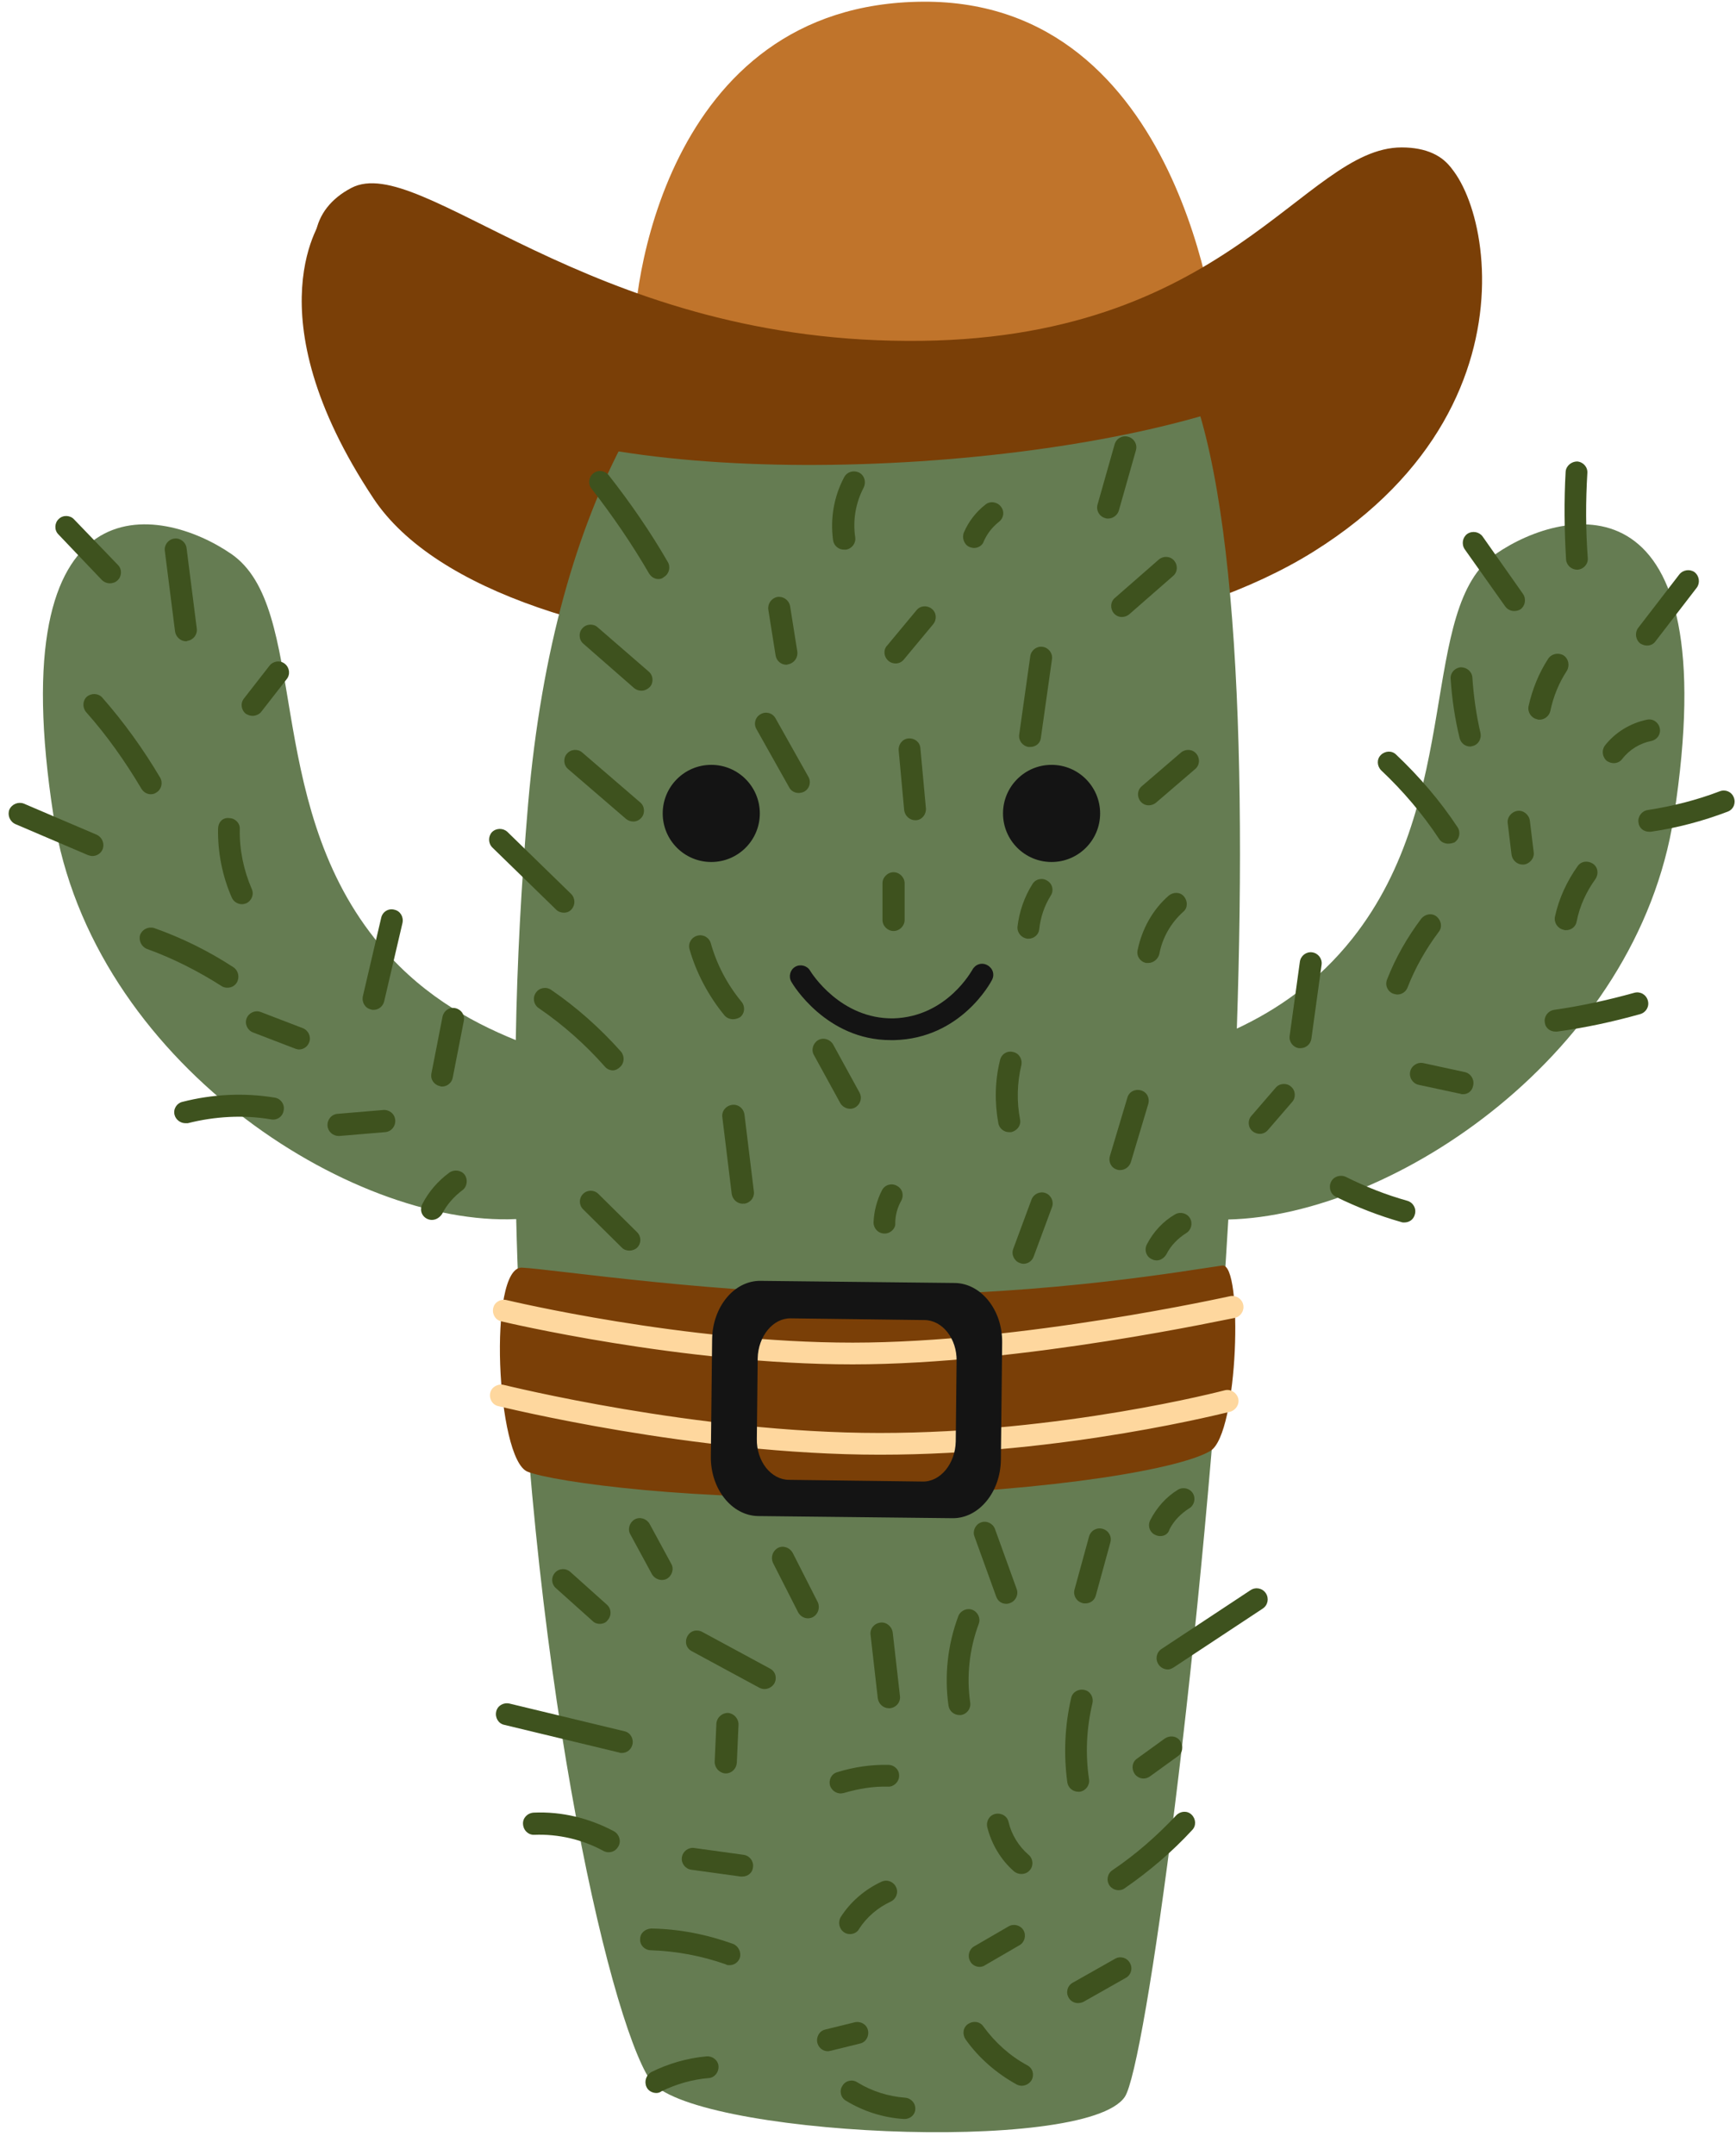 <?xml version="1.0" encoding="UTF-8"?>
<!DOCTYPE svg PUBLIC '-//W3C//DTD SVG 1.0//EN'
          'http://www.w3.org/TR/2001/REC-SVG-20010904/DTD/svg10.dtd'>
<svg height="505.8" preserveAspectRatio="xMidYMid meet" version="1.0" viewBox="45.4 -0.4 407.6 505.8" width="407.6" xmlns="http://www.w3.org/2000/svg" xmlns:xlink="http://www.w3.org/1999/xlink" zoomAndPan="magnify"
><g
  ><g
    ><g
      ><g
        ><g id="change1_2"
          ><path d="M121.4,50.4c0,0-17.4,22.4,11.7,66.2s162.5,48.9,220.8,12.4s37.9-95.4,26.8-92.8 C369.5,38.8,365,90,286.6,90S149,72.4,139.1,64.3S121.4,50.4,121.4,50.4z" fill="#7A3F07"
          /></g
        ></g
      ></g
    ></g
    ><g
    ><g id="change2_1"
      ><path d="M396.6,129.6c-18.3,12.6-7.4,57.2-33.7,90.3c-8.1,10.2-17.7,16.7-27.1,21.1 c2.5-74.5-0.9-141.9-17.2-162.6C277.4,26.4,182,43,169.4,188.2c-1.6,18.8-2.6,37.3-2.9,55.5c-11.1-4.5-23.2-11.3-33.1-23.8 c-26.3-33.1-15.4-77.7-33.7-90.3c-16.4-11.3-54.3-18.9-41.7,61.7c9,57.4,69.8,96.2,108.6,94.4c2.5,103.6,21.5,186.8,31.4,202 c8.6,13.1,102.3,17.7,111.5,4c4.8-7.2,18.4-106,24.3-205.9c38.9-0.9,95.9-39,104.6-94.5C450.9,110.7,413,118.3,396.6,129.6z" fill="#657C52"
      /></g
    ></g
    ><g
    ><g
      ><g
        ><g id="change3_1"
          ><path d="M194.4,79.7c-0.9-9.9,6.4-79.3,67.7-79.7s69,79.3,69,79.3s-58.3,4.7-90,4.7S194.4,79.7,194.4,79.7z" fill="#C0742B"
          /></g
        ></g
      ></g
    ></g
    ><g
    ><g
      ><g
        ><g id="change1_1"
          ><path d="M127.9,43.7c-19.3,10.1-6,39,38.2,55.7s147,9.9,186.5-12s45-53.2,21.9-53.2 c-23.1,0-40.7,45.9-116.2,45.4C182.8,79.3,144.2,35.2,127.9,43.7z" fill="#7A3F07"
          /></g
        ></g
      ></g
    ></g
    ><g
    ><g
      ><g
        ><g id="change1_3"
          ><path d="M168,297.1c7.5,0.4,46.8,6.4,84.2,6.4c39.9,0,72.9-5.9,80.2-6.9c4.9-0.6,3.8,39.5-2.8,43.5 c-6.6,4-34.8,9.3-79.9,10.7c-40.3,1.3-74.4-3.4-80.4-5.8C161.9,342.2,159.9,296.6,168,297.1z" fill="#7A3F07"
          /></g
        ></g
      ></g
    ></g
    ><g
    ><g
      ><g
        ><g id="change4_53"
          ><path d="M350.7,245.6c-0.1,0-0.2,0-0.3,0c-1.4-0.2-2.4-1.5-2.2-2.9l2.4-17.4c0.2-1.4,1.5-2.4,2.9-2.2 c1.4,0.2,2.4,1.5,2.2,2.9l-2.4,17.4C353.1,244.7,352,245.6,350.7,245.6z" fill="#3E521E"
          /></g
        ></g
      ></g
    ></g
    ><g
    ><g
      ><g
        ><g id="change4_32"
          ><path d="M373.5,233c-0.3,0-0.6-0.1-1-0.2c-1.3-0.5-2-2-1.4-3.4c2-5.1,4.7-9.8,8-14.2c0.9-1.1,2.5-1.4,3.6-0.5 c1.1,0.9,1.4,2.5,0.5,3.6c-3,4-5.5,8.4-7.3,13C375.5,232.4,374.5,233,373.5,233z" fill="#3E521E"
          /></g
        ></g
      ></g
    ></g
    ><g
    ><g
      ><g
        ><g id="change4_75"
          ><path d="M388.9,256.4c-0.2,0-0.4,0-0.6-0.1l-9.8-2.1c-1.4-0.3-2.3-1.7-2-3.1c0.3-1.4,1.7-2.3,3.1-2l9.7,2.1 c1.4,0.3,2.3,1.7,2,3.1C391.1,255.6,390.1,256.4,388.9,256.4z" fill="#3E521E"
          /></g
        ></g
      ></g
    ></g
    ><g
    ><g
      ><g
        ><g id="change4_41"
          ><path d="M375.1,286.5c-0.2,0-0.5,0-0.7-0.1c-5.3-1.5-10.4-3.5-15.3-5.9c-1.3-0.6-1.8-2.2-1.2-3.5 c0.6-1.3,2.2-1.8,3.5-1.2c4.6,2.3,9.4,4.2,14.4,5.6c1.4,0.4,2.2,1.8,1.8,3.2C377.3,285.8,376.3,286.5,375.1,286.5z" fill="#3E521E"
          /></g
        ></g
      ></g
    ></g
    ><g
    ><g
      ><g
        ><g id="change4_18"
          ><path d="M410.6,241.7c-1.3,0-2.4-0.9-2.5-2.2c-0.2-1.4,0.8-2.7,2.2-2.9c6.3-0.9,12.7-2.3,18.8-4 c1.4-0.4,2.8,0.4,3.2,1.8c0.4,1.4-0.4,2.8-1.8,3.2c-6.4,1.8-12.9,3.2-19.5,4.1C410.8,241.7,410.7,241.7,410.6,241.7z" fill="#3E521E"
          /></g
        ></g
      ></g
    ></g
    ><g
    ><g
      ><g
        ><g id="change4_25"
          ><path d="M413.1,217.9c-0.2,0-0.4,0-0.6-0.1c-1.4-0.3-2.3-1.7-2-3.1c0.9-4.2,2.8-8.3,5.3-11.8 c0.8-1.2,2.4-1.4,3.6-0.6c1.2,0.8,1.4,2.4,0.6,3.6c-2.1,2.9-3.7,6.3-4.4,9.9C415.4,217.1,414.3,217.9,413.1,217.9z" fill="#3E521E"
          /></g
        ></g
      ></g
    ></g
    ><g
    ><g
      ><g
        ><g id="change4_22"
          ><path d="M402.9,202.5c-1.3,0-2.4-1-2.6-2.3l-0.9-7.4c-0.2-1.4,0.9-2.7,2.3-2.9c1.4-0.2,2.7,0.9,2.9,2.3l0.9,7.4 c0.2,1.4-0.9,2.7-2.3,2.9C403.1,202.5,403,202.5,402.9,202.5z" fill="#3E521E"
          /></g
        ></g
      ></g
    ></g
    ><g
    ><g
      ><g
        ><g id="change4_10"
          ><path d="M385.4,197.6c-0.8,0-1.7-0.4-2.1-1.1c-3.9-5.9-8.5-11.3-13.6-16.1c-1-1-1.1-2.6-0.1-3.6 c1-1,2.6-1.1,3.6-0.1c5.4,5.1,10.3,10.8,14.4,17c0.8,1.2,0.5,2.8-0.7,3.6C386.4,197.5,385.9,197.6,385.4,197.6z" fill="#3E521E"
          /></g
        ></g
      ></g
    ></g
    ><g
    ><g
      ><g
        ><g id="change4_12"
          ><path d="M390.6,174.8c-1.2,0-2.2-0.8-2.5-2c-1.1-4.5-1.8-9.2-2.1-13.9c-0.1-1.4,1-2.6,2.4-2.7 c1.4,0,2.6,1,2.7,2.4c0.3,4.4,0.9,8.7,1.9,13c0.3,1.4-0.5,2.8-1.9,3.1C391,174.7,390.8,174.8,390.6,174.8z" fill="#3E521E"
          /></g
        ></g
      ></g
    ></g
    ><g
    ><g
      ><g
        ><g id="change4_19"
          ><path d="M406.9,168.5c-0.2,0-0.4,0-0.6-0.1c-1.4-0.3-2.3-1.7-2-3.1c0.9-4,2.4-7.7,4.6-11.1 c0.8-1.2,2.4-1.5,3.6-0.8c1.2,0.8,1.5,2.4,0.8,3.6c-1.9,2.9-3.2,6.1-3.9,9.5C409.1,167.7,408,168.5,406.9,168.5z" fill="#3E521E"
          /></g
        ></g
      ></g
    ></g
    ><g
    ><g
      ><g
        ><g id="change4_26"
          ><path d="M424.3,178.7c-0.6,0-1.1-0.2-1.6-0.5c-1.1-0.9-1.3-2.5-0.5-3.6c2.4-3.1,6-5.3,9.9-6.1 c1.4-0.3,2.7,0.6,3,2c0.3,1.4-0.6,2.7-2,3c-2.6,0.5-5.1,2-6.8,4.2C425.8,178.4,425,178.7,424.3,178.7z" fill="#3E521E"
          /></g
        ></g
      ></g
    ></g
    ><g
    ><g
      ><g
        ><g id="change4_44"
          ><path d="M432.6,194.8c-1.3,0-2.4-0.9-2.5-2.2c-0.2-1.4,0.8-2.7,2.2-2.9c5.8-0.9,11.4-2.3,16.9-4.4 c1.3-0.5,2.8,0.1,3.3,1.5c0.5,1.3-0.1,2.8-1.5,3.3c-5.8,2.2-11.8,3.8-18,4.7C432.8,194.8,432.7,194.8,432.6,194.8z" fill="#3E521E"
          /></g
        ></g
      ></g
    ></g
    ><g
    ><g
      ><g
        ><g id="change4_71"
          ><path d="M432.1,151.1c-0.6,0-1.1-0.2-1.6-0.5c-1.1-0.9-1.3-2.5-0.5-3.6l9.7-12.6c0.9-1.1,2.5-1.3,3.6-0.5 c1.1,0.9,1.3,2.5,0.5,3.6l-9.7,12.6C433.6,150.8,432.9,151.1,432.1,151.1z" fill="#3E521E"
          /></g
        ></g
      ></g
    ></g
    ><g
    ><g
      ><g
        ><g id="change4_15"
          ><path d="M415.7,133.3c-1.3,0-2.5-1-2.6-2.4c-0.4-6.8-0.5-13.8-0.1-20.6c0.1-1.4,1.4-2.4,2.7-2.4 c1.4,0.1,2.5,1.3,2.4,2.7c-0.4,6.6-0.4,13.3,0.1,20c0.1,1.4-1,2.6-2.4,2.7C415.8,133.3,415.8,133.3,415.7,133.3z" fill="#3E521E"
          /></g
        ></g
      ></g
    ></g
    ><g
    ><g
      ><g
        ><g id="change4_80"
          ><path d="M400.9,143c-0.8,0-1.6-0.4-2.1-1.1l-9.5-13.4c-0.8-1.2-0.5-2.8,0.6-3.6c1.2-0.8,2.8-0.5,3.6,0.6 L403,139c0.8,1.2,0.5,2.8-0.6,3.6C401.9,142.9,401.4,143,400.9,143z" fill="#3E521E"
          /></g
        ></g
      ></g
    ></g
    ><g
    ><g
      ><g
        ><g id="change4_8"
          ><path d="M341.2,265.7c-0.6,0-1.2-0.2-1.7-0.6c-1.1-0.9-1.2-2.6-0.3-3.6l5.7-6.6c0.9-1.1,2.6-1.2,3.6-0.3 c1.1,0.9,1.2,2.6,0.3,3.6l-5.7,6.6C342.6,265.4,341.9,265.7,341.2,265.7z" fill="#3E521E"
          /></g
        ></g
      ></g
    ></g
    ><g
    ><g
      ><g
        ><g id="change4_2"
          ><path d="M200,135.5c-0.9,0-1.7-0.5-2.2-1.3c-4-6.9-8.6-13.6-13.5-19.9c-0.9-1.1-0.7-2.7,0.4-3.6 c1.1-0.9,2.7-0.7,3.6,0.4c5.1,6.5,9.8,13.3,13.9,20.4c0.7,1.2,0.3,2.8-0.9,3.5C200.9,135.4,200.4,135.5,200,135.5z" fill="#3E521E"
          /></g
        ></g
      ></g
    ></g
    ><g
    ><g
      ><g
        ><g id="change4_42"
          ><path d="M243.6,128.6c-1.3,0-2.4-0.9-2.6-2.2c-0.7-5.1,0.2-10.3,2.6-14.8c0.7-1.3,2.2-1.7,3.5-1.1 c1.3,0.7,1.7,2.2,1.1,3.5c-1.9,3.6-2.6,7.7-2,11.7c0.2,1.4-0.8,2.7-2.2,2.9C243.8,128.6,243.7,128.6,243.6,128.6z" fill="#3E521E"
          /></g
        ></g
      ></g
    ></g
    ><g
    ><g
      ><g
        ><g id="change4_66"
          ><path d="M274.1,128.2c-0.3,0-0.7-0.1-1-0.2c-1.3-0.5-1.9-2.1-1.4-3.4c1.1-2.6,2.9-4.9,5.1-6.6 c1.1-0.9,2.8-0.6,3.6,0.5c0.9,1.1,0.7,2.7-0.5,3.6c-1.5,1.2-2.7,2.7-3.5,4.5C276.1,127.6,275.1,128.2,274.1,128.2z" fill="#3E521E"
          /></g
        ></g
      ></g
    ></g
    ><g
    ><g
      ><g
        ><g id="change4_63"
          ><path d="M308.8,144.4c-0.7,0-1.4-0.3-1.9-0.9c-0.9-1.1-0.8-2.7,0.3-3.6l10.3-9c1.1-0.9,2.7-0.8,3.6,0.3 c0.9,1.1,0.8,2.7-0.3,3.6l-10.3,9C310,144.2,309.4,144.4,308.8,144.4z" fill="#3E521E"
          /></g
        ></g
      ></g
    ></g
    ><g
    ><g
      ><g
        ><g id="change4_37"
          ><path d="M305.6,121.3c-0.2,0-0.5,0-0.7-0.1c-1.4-0.4-2.2-1.8-1.8-3.2l4-14.1c0.4-1.4,1.8-2.2,3.2-1.8 c1.4,0.4,2.2,1.8,1.8,3.2l-4,14.1C307.8,120.5,306.7,121.3,305.6,121.3z" fill="#3E521E"
          /></g
        ></g
      ></g
    ></g
    ><g
    ><g
      ><g
        ><g id="change4_46"
          ><path d="M315.1,188.6c-0.7,0-1.4-0.3-1.9-0.9c-0.9-1.1-0.8-2.7,0.3-3.6l9.2-7.9c1.1-0.9,2.7-0.8,3.6,0.3 c0.9,1.1,0.8,2.7-0.3,3.6l-9.2,7.9C316.3,188.4,315.7,188.6,315.1,188.6z" fill="#3E521E"
          /></g
        ></g
      ></g
    ></g
    ><g
    ><g
      ><g
        ><g id="change4_16"
          ><path d="M260.3,192.1c-1.3,0-2.4-1-2.6-2.3l-1.3-14.1c-0.1-1.4,0.9-2.7,2.3-2.8c1.5-0.1,2.7,0.9,2.8,2.3 l1.3,14.1c0.1,1.4-0.9,2.7-2.3,2.8C260.5,192.1,260.4,192.1,260.3,192.1z" fill="#3E521E"
          /></g
        ></g
      ></g
    ></g
    ><g
    ><g
      ><g
        ><g id="change4_13"
          ><path d="M232.9,185.7c-0.9,0-1.8-0.5-2.2-1.3l-7.7-13.7c-0.7-1.2-0.3-2.8,1-3.5c1.2-0.7,2.8-0.3,3.5,1l7.7,13.7 c0.7,1.2,0.3,2.8-1,3.5C233.8,185.6,233.3,185.7,232.9,185.7z" fill="#3E521E"
          /></g
        ></g
      ></g
    ></g
    ><g
    ><g
      ><g
        ><g id="change4_73"
          ><path d="M194.1,192.4c-0.6,0-1.2-0.2-1.7-0.6l-13.6-11.7c-1.1-0.9-1.2-2.6-0.3-3.6c0.9-1.1,2.6-1.2,3.6-0.3 l13.6,11.7c1.1,0.9,1.2,2.6,0.3,3.6C195.5,192.1,194.8,192.4,194.1,192.4z" fill="#3E521E"
          /></g
        ></g
      ></g
    ></g
    ><g
    ><g
      ><g
        ><g id="change4_61"
          ><path d="M196,161.7c-0.6,0-1.2-0.2-1.7-0.6l-11.9-10.4c-1.1-0.9-1.2-2.6-0.3-3.6c0.9-1.1,2.6-1.2,3.6-0.3 l12,10.4c1.1,0.9,1.2,2.6,0.3,3.6C197.4,161.4,196.7,161.7,196,161.7z" fill="#3E521E"
          /></g
        ></g
      ></g
    ></g
    ><g
    ><g
      ><g
        ><g id="change4_48"
          ><path d="M230,155.6c-1.2,0-2.3-0.9-2.5-2.2l-1.7-10.7c-0.2-1.4,0.7-2.7,2.1-3c1.4-0.2,2.7,0.7,3,2.1l1.7,10.7 c0.2,1.4-0.7,2.7-2.1,3C230.2,155.6,230.1,155.6,230,155.6z" fill="#3E521E"
          /></g
        ></g
      ></g
    ></g
    ><g
    ><g
      ><g
        ><g id="change4_11"
          ><path d="M253.7,154.4c-0.8-0.9-0.9-2.4,0-3.3l6.9-8.3c0.9-1.1,2.5-1.2,3.6-0.3c1.1,0.9,1.2,2.5,0.3,3.6 l-6.9,8.3c-0.9,1.1-2.5,1.2-3.6,0.3C253.9,154.6,253.8,154.5,253.7,154.4z" fill="#3E521E"
          /></g
        ></g
      ></g
    ></g
    ><g
    ><g
      ><g
        ><g id="change4_81"
          ><path d="M286.9,219.9c-0.1,0-0.2,0-0.3,0c-1.4-0.2-2.4-1.4-2.3-2.8c0.4-3.5,1.6-7,3.5-10 c0.7-1.2,2.3-1.6,3.5-0.8c1.2,0.7,1.6,2.3,0.8,3.5c-1.5,2.4-2.4,5.1-2.7,7.9C289.3,218.9,288.2,219.9,286.9,219.9z" fill="#3E521E"
          /></g
        ></g
      ></g
    ></g
    ><g
    ><g
      ><g
        ><g id="change4_43"
          ><path d="M287.3,174.9c-0.1,0-0.2,0-0.4,0c-1.4-0.2-2.4-1.5-2.2-2.9l2.6-18.4c0.2-1.4,1.5-2.4,2.9-2.2 c1.4,0.2,2.4,1.5,2.2,2.9l-2.6,18.4C289.7,174,288.6,174.9,287.3,174.9z" fill="#3E521E"
          /></g
        ></g
      ></g
    ></g
    ><g
    ><g
      ><g
        ><g id="change4_5"
          ><path d="M246.2,259.5c-1.2,0.7-2.8,0.2-3.5-1l-6.2-11.3c-0.7-1.2-0.2-2.8,1-3.5c1.2-0.7,2.8-0.2,3.5,1l6.2,11.3 C247.9,257.3,247.4,258.8,246.2,259.5z" fill="#3E521E"
          /></g
        ></g
      ></g
    ></g
    ><g
    ><g
      ><g
        ><g id="change4_1"
          ><path d="M217.5,238.8c-0.7,0-1.5-0.3-2-0.9c-3.7-4.5-6.6-9.9-8.2-15.5c-0.4-1.4,0.4-2.8,1.8-3.2 c1.4-0.4,2.8,0.4,3.2,1.8c1.4,5,3.9,9.7,7.2,13.7c0.9,1.1,0.8,2.7-0.3,3.6C218.7,238.6,218.1,238.8,217.5,238.8z" fill="#3E521E"
          /></g
        ></g
      ></g
    ></g
    ><g
    ><g
      ><g
        ><g id="change4_58"
          ><path d="M189.3,250.8c-0.7,0-1.4-0.3-1.9-0.9c-4.6-5.2-9.8-9.8-15.5-13.7c-1.2-0.8-1.5-2.4-0.7-3.6 c0.8-1.2,2.4-1.5,3.6-0.7c6,4.1,11.5,9,16.4,14.5c0.9,1.1,0.8,2.7-0.2,3.6C190.5,250.5,189.9,250.8,189.3,250.8z" fill="#3E521E"
          /></g
        ></g
      ></g
    ></g
    ><g
    ><g
      ><g
        ><g id="change4_78"
          ><path d="M177.8,213.8c-0.6,0-1.3-0.2-1.8-0.7l-15-14.6c-1-1-1-2.6-0.1-3.6c1-1,2.6-1,3.6-0.1l15,14.6 c1,1,1,2.6,0.1,3.6C179.1,213.6,178.4,213.8,177.8,213.8z" fill="#3E521E"
          /></g
        ></g
      ></g
    ></g
    ><g
    ><g
      ><g
        ><g id="change4_65"
          ><path d="M133.1,236.6c-0.2,0-0.4,0-0.6-0.1c-1.4-0.3-2.2-1.7-1.9-3.1l4.3-18.4c0.3-1.4,1.7-2.3,3.1-1.9 c1.4,0.3,2.2,1.7,1.9,3.1l-4.3,18.4C135.3,235.8,134.3,236.6,133.1,236.6z" fill="#3E521E"
          /></g
        ></g
      ></g
    ></g
    ><g
    ><g
      ><g
        ><g id="change4_82"
          ><path d="M98.8,231.4c-0.5,0-1-0.1-1.4-0.4c-5.5-3.5-11.4-6.5-17.5-8.7c-1.3-0.5-2-2-1.6-3.3 c0.5-1.3,1.9-2,3.3-1.6c6.5,2.3,12.8,5.4,18.6,9.2c1.2,0.8,1.5,2.4,0.8,3.6C100.5,231,99.7,231.4,98.8,231.4z" fill="#3E521E"
          /></g
        ></g
      ></g
    ></g
    ><g
    ><g
      ><g
        ><g id="change4_34"
          ><path d="M102.2,211.8c-1,0-2-0.6-2.4-1.6c-2.2-5-3.3-10.6-3.2-16.1c0-1.4,1-2.7,2.6-2.5c1.4,0,2.6,1.2,2.5,2.6 c-0.1,4.8,0.9,9.6,2.8,14c0.6,1.3,0,2.8-1.3,3.4C102.9,211.7,102.6,211.8,102.2,211.8z" fill="#3E521E"
          /></g
        ></g
      ></g
    ></g
    ><g
    ><g
      ><g
        ><g id="change4_33"
          ><path d="M80.8,186c-0.9,0-1.7-0.5-2.2-1.3c-3.8-6.4-8.1-12.5-13-18c-0.9-1.1-0.8-2.7,0.2-3.6 c1.1-0.9,2.7-0.8,3.6,0.2c5.1,5.8,9.7,12.2,13.6,18.8c0.7,1.2,0.3,2.8-0.9,3.5C81.7,185.9,81.2,186,80.8,186z" fill="#3E521E"
          /></g
        ></g
      ></g
    ></g
    ><g
    ><g
      ><g
        ><g id="change4_45"
          ><path d="M67.1,200.5c-0.3,0-0.7-0.1-1-0.2L49,193c-1.3-0.6-1.9-2.1-1.4-3.4c0.6-1.3,2.1-1.9,3.4-1.4l17.1,7.3 c1.3,0.6,1.9,2.1,1.4,3.4C69.1,199.9,68.1,200.5,67.1,200.5z" fill="#3E521E"
          /></g
        ></g
      ></g
    ></g
    ><g
    ><g
      ><g
        ><g id="change4_51"
          ><path d="M104.7,167.6c-0.6,0-1.1-0.2-1.6-0.5c-1.1-0.9-1.3-2.5-0.4-3.6l6-7.7c0.9-1.1,2.5-1.3,3.6-0.4 c1.1,0.9,1.3,2.5,0.4,3.6l-6,7.7C106.3,167.2,105.5,167.6,104.7,167.6z" fill="#3E521E"
          /></g
        ></g
      ></g
    ></g
    ><g
    ><g
      ><g
        ><g id="change4_52"
          ><path d="M89.1,150.1c-1.3,0-2.4-1-2.6-2.3l-2.4-18.9c-0.2-1.4,0.8-2.7,2.2-2.9c1.4-0.2,2.7,0.8,2.9,2.2 l2.4,18.9c0.2,1.4-0.8,2.7-2.2,2.9C89.3,150.1,89.2,150.1,89.1,150.1z" fill="#3E521E"
          /></g
        ></g
      ></g
    ></g
    ><g
    ><g
      ><g
        ><g id="change4_35"
          ><path d="M71.2,136.5c-0.7,0-1.4-0.3-1.9-0.8L59.1,125c-1-1-0.9-2.7,0.1-3.6c1-1,2.7-0.9,3.6,0.1l10.3,10.7 c1,1,0.9,2.7-0.1,3.6C72.5,136.3,71.8,136.5,71.2,136.5z" fill="#3E521E"
          /></g
        ></g
      ></g
    ></g
    ><g
    ><g
      ><g
        ><g id="change4_59"
          ><path d="M149.2,254.6c-0.2,0-0.3,0-0.5-0.1c-1.4-0.3-2.3-1.6-2-3l2.6-13.3c0.3-1.4,1.6-2.3,3-2 c1.4,0.3,2.3,1.6,2,3l-2.6,13.3C151.5,253.7,150.4,254.6,149.2,254.6z" fill="#3E521E"
          /></g
        ></g
      ></g
    ></g
    ><g
    ><g
      ><g
        ><g id="change4_64"
          ><path d="M124.9,266.2c-1.3,0-2.5-1-2.6-2.4c-0.1-1.4,0.9-2.7,2.4-2.8l10.7-0.9c1.4-0.1,2.7,0.9,2.8,2.4 c0.1,1.4-0.9,2.7-2.4,2.8l-10.7,0.9C125.1,266.2,125,266.2,124.9,266.2z" fill="#3E521E"
          /></g
        ></g
      ></g
    ></g
    ><g
    ><g
      ><g
        ><g id="change4_17"
          ><path d="M115.6,245.9c-0.3,0-0.6-0.1-0.9-0.2l-9.9-3.8c-1.3-0.5-2-2-1.5-3.3c0.5-1.3,2-2,3.3-1.5l9.9,3.8 c1.3,0.5,2,2,1.5,3.3C117.6,245.3,116.6,245.9,115.6,245.9z" fill="#3E521E"
          /></g
        ></g
      ></g
    ></g
    ><g
    ><g
      ><g
        ><g id="change4_39"
          ><path d="M88.9,263.2c-1.1,0-2.2-0.8-2.5-1.9c-0.4-1.4,0.5-2.8,1.8-3.1c7-1.8,14.5-2.2,21.7-1 c1.4,0.2,2.4,1.6,2.1,3c-0.2,1.4-1.5,2.4-3,2.1c-6.4-1.1-13.2-0.7-19.5,0.9C89.4,263.2,89.2,263.2,88.9,263.2z" fill="#3E521E"
          /></g
        ></g
      ></g
    ></g
    ><g
    ><g
      ><g
        ><g id="change4_60"
          ><path d="M146.8,285.9c-0.4,0-0.8-0.1-1.2-0.3c-1.3-0.7-1.7-2.2-1-3.5c1.5-2.9,3.7-5.4,6.3-7.3 c1.1-0.8,2.8-0.6,3.6,0.5c0.8,1.1,0.6,2.8-0.5,3.6c-2,1.5-3.7,3.4-4.8,5.6C148.6,285.4,147.7,285.9,146.8,285.9z" fill="#3E521E"
          /></g
        ></g
      ></g
    ></g
    ><g
    ><g
      ><g
        ><g id="change4_62"
          ><path d="M308.4,274.2c-0.2,0-0.5,0-0.7-0.1c-1.4-0.4-2.1-1.8-1.7-3.2l4.1-13.7c0.4-1.4,1.8-2.1,3.2-1.7 c1.4,0.4,2.1,1.8,1.7,3.2l-4.1,13.7C310.5,273.5,309.5,274.2,308.4,274.2z" fill="#3E521E"
          /></g
        ></g
      ></g
    ></g
    ><g
    ><g
      ><g
        ><g id="change4_6"
          ><path d="M315,225.6c-0.2,0-0.3,0-0.5,0c-1.4-0.3-2.3-1.6-2-3c1-4.9,3.5-9.5,7.3-12.8c1.1-0.9,2.7-0.9,3.6,0.2 c0.9,1.1,0.9,2.7-0.2,3.6c-2.9,2.6-4.9,6.1-5.6,9.9C317.3,224.7,316.2,225.6,315,225.6z" fill="#3E521E"
          /></g
        ></g
      ></g
    ></g
    ><g
    ><g
      ><g
        ><g id="change4_56"
          ><path d="M253.1,289.1C253.1,289.1,253.1,289.1,253.1,289.1c-1.5,0-2.6-1.2-2.6-2.6c0.1-2.6,0.8-5.3,2-7.6 c0.7-1.3,2.3-1.7,3.5-1c1.3,0.7,1.7,2.2,1,3.5c-0.9,1.6-1.4,3.4-1.4,5.3C255.7,287.9,254.5,289.1,253.1,289.1z" fill="#3E521E"
          /></g
        ></g
      ></g
    ></g
    ><g
    ><g
      ><g
        ><g id="change4_67"
          ><path d="M219.8,282.1c-1.3,0-2.4-1-2.6-2.3l-2.2-18c-0.2-1.4,0.8-2.7,2.3-2.9c1.4-0.2,2.7,0.8,2.9,2.3l2.2,18 c0.2,1.4-0.8,2.7-2.3,2.9C220,282,219.9,282.1,219.8,282.1z" fill="#3E521E"
          /></g
        ></g
      ></g
    ></g
    ><g
    ><g
      ><g
        ><g id="change4_38"
          ><path d="M193.2,293.1c-0.7,0-1.3-0.2-1.8-0.7l-9.1-9c-1-1-1-2.6,0-3.6c1-1,2.6-1,3.6,0l9.1,9c1,1,1,2.6,0,3.6 C194.6,292.8,193.9,293.1,193.2,293.1z" fill="#3E521E"
          /></g
        ></g
      ></g
    ></g
    ><g
    ><g
      ><g
        ><g id="change4_54"
          ><path d="M285.7,296.2c-0.3,0-0.6-0.1-0.9-0.2c-1.3-0.5-2-2-1.5-3.3l4.3-11.6c0.5-1.3,2-2,3.3-1.5 c1.3,0.5,2,2,1.5,3.3l-4.3,11.6C287.7,295.6,286.7,296.2,285.7,296.2z" fill="#3E521E"
          /></g
        ></g
      ></g
    ></g
    ><g
    ><g
      ><g
        ><g id="change4_3"
          ><path d="M282.3,265.3c-1.2,0-2.3-0.9-2.5-2.1c-0.9-4.9-0.8-10,0.4-14.8c0.3-1.4,1.7-2.3,3.1-1.9 c1.4,0.3,2.2,1.7,1.9,3.1c-1,4.1-1.1,8.6-0.3,12.7c0.3,1.4-0.7,2.7-2.1,3C282.6,265.3,282.4,265.3,282.3,265.3z" fill="#3E521E"
          /></g
        ></g
      ></g
    ></g
    ><g
    ><g
      ><g
        ><g id="change4_30"
          ><path d="M255.2,218.1c-1.4,0-2.6-1.2-2.6-2.6l0-8.6c0-1.4,1.2-2.6,2.6-2.6s2.6,1.2,2.6,2.6l0,8.6 C257.8,216.9,256.6,218.1,255.2,218.1z" fill="#3E521E"
          /></g
        ></g
      ></g
    ></g
    ><g
    ><g
      ><g
        ><g id="change4_72"
          ><path d="M317.8,360.1c-0.4,0-0.8-0.1-1.2-0.3c-1.3-0.6-1.8-2.2-1.1-3.5c1.5-2.9,3.7-5.4,6.5-7.1 c1.2-0.7,2.8-0.3,3.5,0.9c0.7,1.2,0.3,2.8-0.9,3.5c-1.9,1.2-3.6,2.9-4.6,4.9C319.7,359.6,318.8,360.1,317.8,360.1z" fill="#3E521E"
          /></g
        ></g
      ></g
    ></g
    ><g
    ><g
      ><g
        ><g id="change4_49"
          ><path d="M317,295.4c-0.4,0-0.8-0.1-1.2-0.3c-1.3-0.6-1.8-2.2-1.1-3.5c1.5-2.9,3.8-5.4,6.6-7 c1.2-0.7,2.8-0.3,3.5,0.9c0.7,1.2,0.3,2.8-0.9,3.5c-1.9,1.2-3.6,2.9-4.6,4.9C318.8,294.8,317.9,295.4,317,295.4z" fill="#3E521E"
          /></g
        ></g
      ></g
    ></g
    ><g
    ><g
      ><g
        ><g id="change4_24"
          ><path d="M319.6,391.4c-0.8,0-1.7-0.4-2.2-1.2c-0.8-1.2-0.5-2.8,0.7-3.6l20.9-13.8c1.2-0.8,2.8-0.5,3.6,0.7 c0.8,1.2,0.5,2.8-0.7,3.6L321,390.9C320.5,391.2,320.1,391.4,319.6,391.4z" fill="#3E521E"
          /></g
        ></g
      ></g
    ></g
    ><g
    ><g
      ><g
        ><g id="change4_77"
          ><path d="M313.9,417c-0.8,0-1.6-0.4-2.1-1.1c-0.8-1.2-0.6-2.8,0.6-3.6l6.5-4.7c1.2-0.8,2.8-0.6,3.6,0.6 c0.8,1.2,0.6,2.8-0.6,3.6l-6.5,4.7C315,416.8,314.4,417,313.9,417z" fill="#3E521E"
          /></g
        ></g
      ></g
    ></g
    ><g
    ><g
      ><g
        ><g id="change4_31"
          ><path d="M298.6,420.1c-1.3,0-2.4-0.9-2.6-2.2c-0.9-6.6-0.6-13.3,0.9-19.8c0.3-1.4,1.7-2.2,3.1-1.9 c1.4,0.3,2.2,1.7,1.9,3.1c-1.4,5.9-1.7,11.9-0.8,17.9c0.2,1.4-0.8,2.7-2.2,2.9C298.8,420.1,298.7,420.1,298.6,420.1z" fill="#3E521E"
          /></g
        ></g
      ></g
    ></g
    ><g
    ><g
      ><g
        ><g id="change4_21"
          ><path d="M281.7,376c-1.1,0-2-0.6-2.4-1.7l-5.1-14.1c-0.5-1.3,0.2-2.8,1.5-3.3c1.3-0.5,2.8,0.2,3.3,1.5l5.1,14.1 c0.5,1.3-0.2,2.8-1.5,3.3C282.3,375.9,282,376,281.7,376z" fill="#3E521E"
          /></g
        ></g
      ></g
    ></g
    ><g
    ><g
      ><g
        ><g id="change4_55"
          ><path d="M300.2,375.9c-0.2,0-0.5,0-0.7-0.1c-1.4-0.4-2.2-1.8-1.8-3.2l3.4-12.4c0.4-1.4,1.8-2.2,3.2-1.8 c1.4,0.4,2.2,1.8,1.8,3.2l-3.4,12.4C302.4,375.2,301.4,375.9,300.2,375.9z" fill="#3E521E"
          /></g
        ></g
      ></g
    ></g
    ><g
    ><g
      ><g
        ><g id="change4_76"
          ><path d="M235.1,379.4c-0.9,0-1.8-0.5-2.3-1.4l-5.9-11.6c-0.6-1.3-0.1-2.8,1.1-3.5c1.3-0.7,2.8-0.1,3.5,1.1 l5.9,11.6c0.6,1.3,0.1,2.8-1.1,3.5C235.9,379.3,235.5,379.4,235.1,379.4z" fill="#3E521E"
          /></g
        ></g
      ></g
    ></g
    ><g
    ><g
      ><g
        ><g id="change4_57"
          ><path d="M224.9,396c-0.4,0-0.8-0.1-1.2-0.3l-15.9-8.6c-1.3-0.7-1.7-2.2-1-3.5c0.7-1.3,2.2-1.7,3.5-1l15.9,8.6 c1.3,0.7,1.7,2.2,1,3.5C226.7,395.5,225.8,396,224.9,396z" fill="#3E521E"
          /></g
        ></g
      ></g
    ></g
    ><g
    ><g
      ><g
        ><g id="change4_27"
          ><path d="M242.8,420.5c-1.1,0-2.1-0.7-2.5-1.8c-0.4-1.4,0.3-2.8,1.7-3.2c3.9-1.2,7.9-1.8,12-1.7 c1.4,0,2.6,1.2,2.5,2.6c0,1.4-1.3,2.6-2.6,2.5c-3.5-0.1-7,0.5-10.4,1.5C243.3,420.4,243.1,420.5,242.8,420.5z" fill="#3E521E"
          /></g
        ></g
      ></g
    ></g
    ><g
    ><g
      ><g
        ><g id="change4_40"
          ><path d="M270.7,402.1c-1.3,0-2.4-0.9-2.6-2.2c-1-7.1-0.2-14.3,2.3-21c0.5-1.3,2-2,3.3-1.5c1.3,0.5,2,2,1.5,3.3 c-2.2,5.9-2.9,12.3-2,18.5c0.2,1.4-0.8,2.7-2.2,2.9C270.9,402.1,270.8,402.1,270.7,402.1z" fill="#3E521E"
          /></g
        ></g
      ></g
    ></g
    ><g
    ><g
      ><g
        ><g id="change4_7"
          ><path d="M285.2,439.4c-0.6,0-1.2-0.2-1.7-0.6c-3.1-2.7-5.3-6.4-6.3-10.4c-0.3-1.4,0.5-2.8,1.9-3.1 c1.4-0.3,2.8,0.5,3.1,1.9c0.7,3,2.4,5.7,4.7,7.7c1.1,0.9,1.2,2.6,0.3,3.6C286.7,439.1,286,439.4,285.2,439.4z" fill="#3E521E"
          /></g
        ></g
      ></g
    ></g
    ><g
    ><g
      ><g
        ><g id="change4_23"
          ><path d="M245,453.5c-0.5,0-1-0.1-1.4-0.4c-1.2-0.8-1.5-2.4-0.8-3.6c2.3-3.6,5.7-6.5,9.6-8.3 c1.3-0.6,2.8,0,3.4,1.3c0.6,1.3,0,2.8-1.3,3.4c-3,1.4-5.6,3.6-7.4,6.4C246.7,453.1,245.8,453.5,245,453.5z" fill="#3E521E"
          /></g
        ></g
      ></g
    ></g
    ><g
    ><g
      ><g
        ><g id="change4_28"
          ><path d="M219.7,440c-0.1,0-0.2,0-0.4,0l-11.6-1.6c-1.4-0.2-2.4-1.5-2.2-2.9c0.2-1.4,1.5-2.4,2.9-2.2l11.6,1.6 c1.4,0.2,2.4,1.5,2.2,2.9C222.1,439.1,221,440,219.7,440z" fill="#3E521E"
          /></g
        ></g
      ></g
    ></g
    ><g
    ><g
      ><g
        ><g id="change4_47"
          ><path d="M191.4,411c-0.2,0-0.4,0-0.6-0.1l-27-6.5c-1.4-0.3-2.2-1.7-1.9-3.1c0.3-1.4,1.7-2.2,3.1-1.9l27,6.5 c1.4,0.3,2.2,1.7,1.9,3.1C193.6,410.2,192.6,411,191.4,411z" fill="#3E521E"
          /></g
        ></g
      ></g
    ></g
    ><g
    ><g
      ><g
        ><g id="change4_83"
          ><path d="M186.2,380.7c-0.6,0-1.2-0.2-1.7-0.7l-8.6-7.7c-1.1-1-1.1-2.6-0.2-3.6c1-1.1,2.6-1.1,3.6-0.2l8.6,7.7 c1.1,1,1.1,2.6,0.2,3.6C187.7,380.4,187,380.7,186.2,380.7z" fill="#3E521E"
          /></g
        ></g
      ></g
    ></g
    ><g
    ><g
      ><g
        ><g id="change4_70"
          ><path d="M200.8,370.4c-0.9,0-1.8-0.5-2.3-1.3l-5.1-9.4c-0.7-1.2-0.2-2.8,1-3.5c1.2-0.7,2.8-0.2,3.5,1l5.1,9.4 c0.7,1.2,0.2,2.8-1,3.5C201.7,370.3,201.2,370.4,200.8,370.4z" fill="#3E521E"
          /></g
        ></g
      ></g
    ></g
    ><g
    ><g
      ><g
        ><g id="change4_79"
          ><path d="M215.8,415.8c0,0-0.1,0-0.1,0c-1.4-0.1-2.5-1.3-2.5-2.7l0.4-9c0.1-1.4,1.3-2.5,2.7-2.5 c1.4,0.1,2.5,1.3,2.5,2.7l-0.4,9C218.3,414.7,217.2,415.8,215.8,415.8z" fill="#3E521E"
          /></g
        ></g
      ></g
    ></g
    ><g
    ><g
      ><g
        ><g id="change4_69"
          ><path d="M216.7,460.8c-0.3,0-0.6,0-0.9-0.2c-5.7-2-11.6-3.1-17.6-3.3c-1.4,0-2.6-1.2-2.5-2.6 c0-1.4,1.1-2.4,2.6-2.5c6.6,0.1,13.1,1.4,19.2,3.6c1.3,0.5,2,2,1.6,3.3C218.7,460.2,217.7,460.8,216.7,460.8z" fill="#3E521E"
          /></g
        ></g
      ></g
    ></g
    ><g
    ><g
      ><g
        ><g id="change4_14"
          ><path d="M239.8,481c-1.2,0-2.2-0.8-2.5-2c-0.3-1.4,0.5-2.8,1.9-3.1l6.9-1.7c1.4-0.3,2.8,0.5,3.1,1.9 c0.3,1.4-0.5,2.8-1.9,3.1l-6.9,1.7C240.2,480.9,240,481,239.8,481z" fill="#3E521E"
          /></g
        ></g
      ></g
    ></g
    ><g
    ><g
      ><g
        ><g id="change4_50"
          ><path d="M285.3,489.1c-0.4,0-0.8-0.1-1.2-0.3c-4.7-2.6-8.9-6.2-12-10.6c-0.8-1.2-0.6-2.8,0.6-3.6 c1.2-0.8,2.8-0.6,3.6,0.6c2.7,3.7,6.2,6.9,10.3,9.1c1.3,0.7,1.7,2.2,1,3.5C287.1,488.6,286.2,489.1,285.3,489.1z" fill="#3E521E"
          /></g
        ></g
      ></g
    ></g
    ><g
    ><g
      ><g
        ><g id="change4_36"
          ><path d="M275.4,461.2c-0.9,0-1.8-0.5-2.2-1.3c-0.7-1.2-0.3-2.8,0.9-3.5l8.1-4.7c1.2-0.7,2.8-0.3,3.5,0.9 c0.7,1.2,0.3,2.8-0.9,3.5l-8.1,4.7C276.3,461.1,275.8,461.2,275.4,461.2z" fill="#3E521E"
          /></g
        ></g
      ></g
    ></g
    ><g
    ><g
      ><g
        ><g id="change4_9"
          ><path d="M298.5,469.7c-0.9,0-1.8-0.5-2.2-1.3c-0.7-1.2-0.3-2.8,1-3.5l9.9-5.6c1.2-0.7,2.8-0.3,3.5,1 c0.7,1.2,0.3,2.8-1,3.5l-9.9,5.6C299.4,469.6,298.9,469.7,298.5,469.7z" fill="#3E521E"
          /></g
        ></g
      ></g
    ></g
    ><g
    ><g
      ><g
        ><g id="change4_68"
          ><path d="M308,443.2c-0.8,0-1.6-0.4-2.1-1.1c-0.8-1.2-0.5-2.8,0.7-3.6c5.5-3.7,10.5-8.1,15-12.9 c1-1,2.6-1.1,3.6-0.1c1,1,1.1,2.6,0.1,3.6c-4.7,5.1-10.1,9.7-15.9,13.7C309,443.1,308.5,443.2,308,443.2z" fill="#3E521E"
          /></g
        ></g
      ></g
    ></g
    ><g
    ><g
      ><g
        ><g id="change4_29"
          ><path d="M199.5,490.8c-0.9,0-1.9-0.5-2.3-1.4c-0.6-1.3-0.1-2.8,1.1-3.5c4-2,8.5-3.3,13-3.7 c1.4-0.1,2.7,0.9,2.8,2.3c0.1,1.4-0.9,2.7-2.3,2.8c-3.8,0.3-7.6,1.4-11.1,3.1C200.3,490.7,199.9,490.8,199.5,490.8z" fill="#3E521E"
          /></g
        ></g
      ></g
    ></g
    ><g
    ><g
      ><g
        ><g id="change4_20"
          ><path d="M257.8,496.9c-0.1,0-0.1,0-0.2,0c-4.8-0.3-9.5-1.8-13.6-4.3c-1.2-0.7-1.6-2.3-0.8-3.5 c0.7-1.2,2.3-1.6,3.5-0.8c3.4,2.1,7.3,3.3,11.2,3.6c1.4,0.1,2.5,1.3,2.4,2.7C260.3,495.8,259.2,496.9,257.8,496.9z" fill="#3E521E"
          /></g
        ></g
      ></g
    ></g
    ><g
    ><g
      ><g
        ><g id="change4_4"
          ><path d="M188.3,434.3c-0.4,0-0.8-0.1-1.2-0.3c-4.9-2.7-10.6-4-16.2-3.8c-1.4,0.1-2.6-1-2.7-2.5 c-0.1-1.4,1-2.6,2.5-2.7c6.6-0.3,13.1,1.3,18.9,4.4c1.2,0.7,1.7,2.3,1,3.5C190.1,433.8,189.3,434.3,188.3,434.3z" fill="#3E521E"
          /></g
        ></g
      ></g
    ></g
    ><g
    ><g
      ><g
        ><g id="change4_74"
          ><path d="M254.1,400.5c-1.3,0-2.4-1-2.6-2.3l-1.7-14.9c-0.2-1.4,0.8-2.7,2.3-2.9c1.4-0.2,2.7,0.9,2.9,2.3 l1.7,14.9c0.2,1.4-0.8,2.7-2.3,2.9C254.3,400.5,254.2,400.5,254.1,400.5z" fill="#3E521E"
          /></g
        ></g
      ></g
    ></g
    ><g
    ><g
      ><g
        ><g id="change5_1"
          ><path d="M245.6,319.8c-40.1,0-82.1-10-82.5-10.1c-1.4-0.3-2.2-1.7-1.9-3.1c0.3-1.4,1.7-2.2,3.1-1.9 c0.4,0.1,41.8,10,81.3,10c39.6,0,88.1-10.8,88.6-10.9c1.4-0.3,2.8,0.6,3.1,2c0.3,1.4-0.6,2.8-2,3.1 C334.8,308.9,285.7,319.8,245.6,319.8z" fill="#FED79E"
          /></g
        ></g
      ></g
    ></g
    ><g
    ><g
      ><g
        ><g id="change5_2"
          ><path d="M252,341c-43.5,0-89.1-11.3-89.6-11.4c-1.4-0.3-2.2-1.7-1.9-3.1c0.3-1.4,1.8-2.2,3.1-1.9 c0.5,0.1,45.4,11.3,88.3,11.3c42.9,0,80.6-9.9,81-10c1.4-0.4,2.8,0.5,3.2,1.8c0.4,1.4-0.5,2.8-1.8,3.2 C334,330.9,295.6,341,252,341z" fill="#FED79E"
          /></g
        ></g
      ></g
    ></g
    ><g
    ><g
      ><g
        ><g id="change6_3"
          ><path d="M223.4,355.4l45.6,0.5c6.2,0.1,11.3-6.1,11.4-13.7l0.3-27.5c0.1-7.6-4.9-13.9-11.1-14l-45.6-0.5 c-6.2-0.1-11.3,6.1-11.4,13.7l-0.3,27.5C212.2,349,217.2,355.3,223.4,355.4z M223.3,318.4c0.1-5.2,3.6-9.5,7.8-9.4l31.3,0.4 c4.3,0,7.7,4.4,7.6,9.6l-0.2,18.9c-0.1,5.2-3.6,9.5-7.8,9.4l-31.3-0.4c-4.3,0-7.7-4.4-7.6-9.6L223.3,318.4z" fill="#141414"
          /></g
        ></g
      ></g
    ></g
    ><g
    ><g
      ><g id="change6_1"
        ><circle cx="292.3" cy="190.5" fill="#141414" r="11.4"
        /></g
      ></g
    ></g
    ><g
    ><g
      ><g id="change6_4"
        ><circle cx="212.4" cy="190.5" fill="#141414" r="11.4"
        /></g
      ></g
    ></g
    ><g
    ><g
      ><g id="change6_2"
        ><path d="M254.5,243.7c-15.1,0-23-13.1-23.3-13.7c-0.7-1.2-0.3-2.8,0.9-3.5c1.2-0.7,2.8-0.3,3.5,0.9 c0.3,0.5,7.1,11.4,19.6,11.2c12.6-0.4,18.4-11.3,18.5-11.4c0.7-1.3,2.2-1.8,3.5-1.1c1.3,0.7,1.8,2.2,1.1,3.5 c-0.3,0.6-7.3,13.7-22.9,14.1C255.1,243.7,254.8,243.7,254.5,243.7z" fill="#141414"
        /></g
      ></g
    ></g
  ></g
></svg
>
